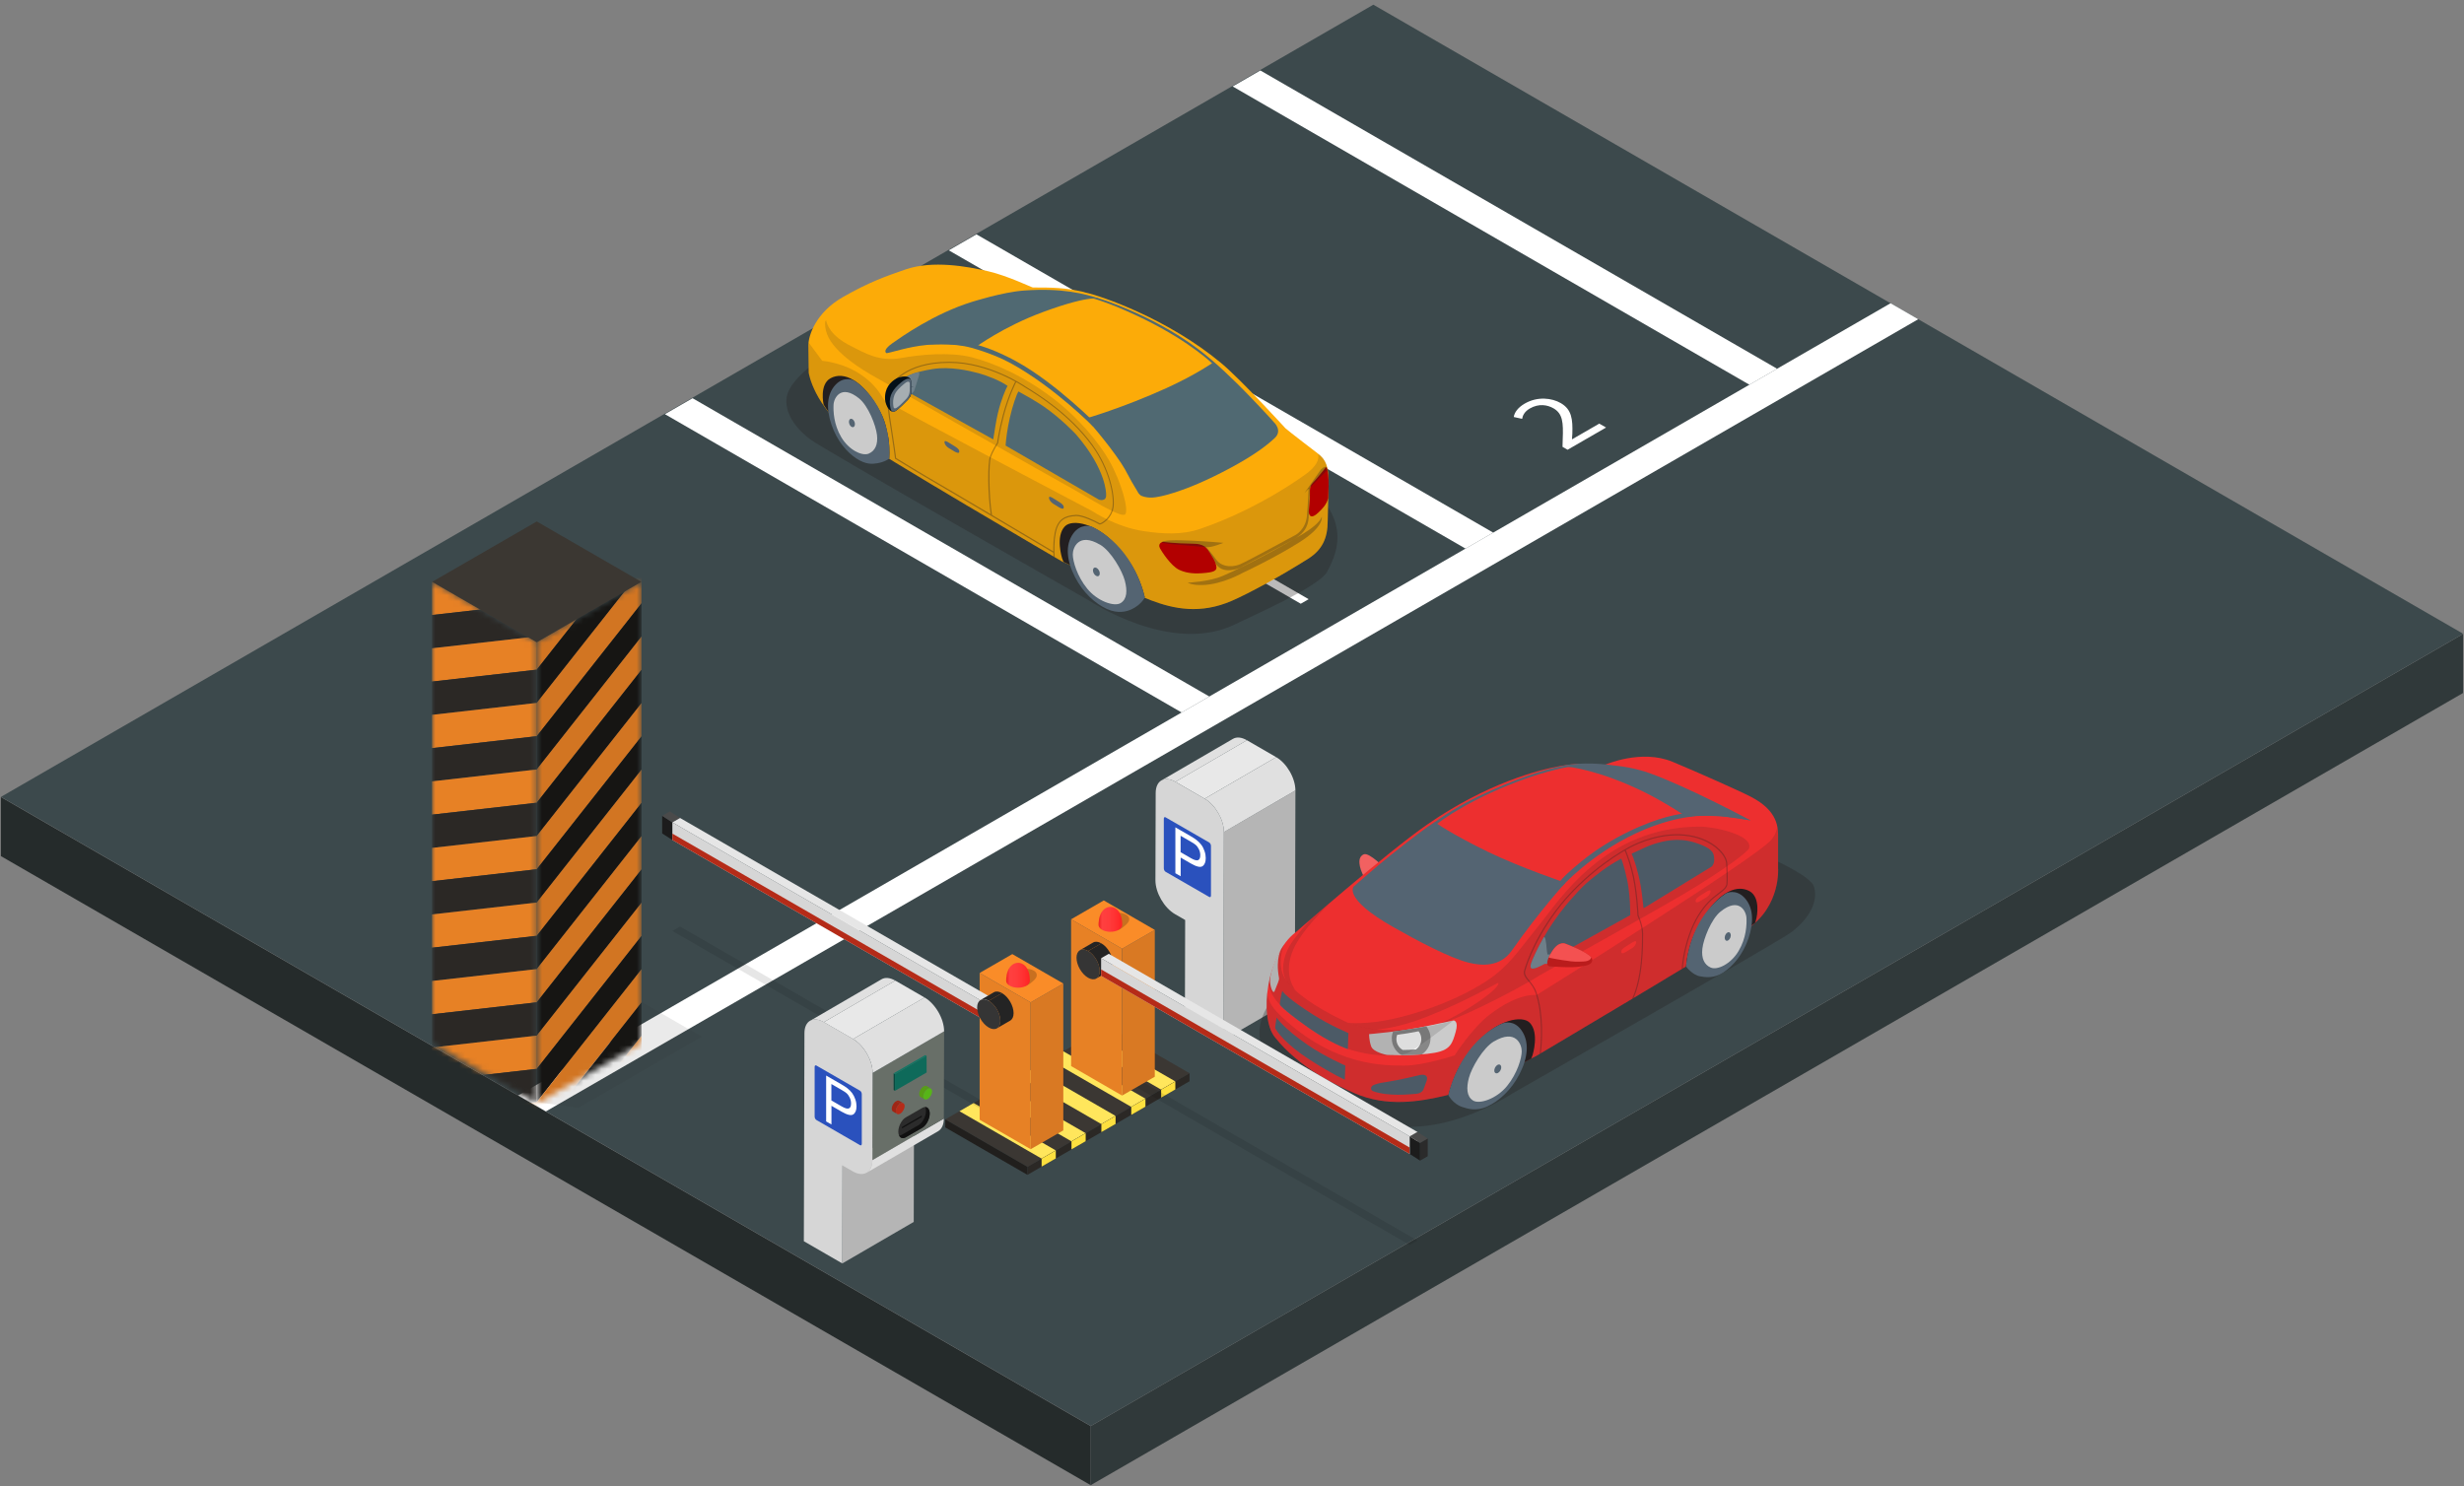 <svg width="416" height="251" viewBox="0 0 416 251" fill="none" xmlns="http://www.w3.org/2000/svg">
<rect x="0" y="0" width="416" height="251" fill="#808080" stroke="none"/>
<g clip-path="url(#clip0_84_4634)">
<path d="M184.142 250.792L0.147 144.563V134.592L184.142 240.821V250.792Z" fill="#252B2B"/>
<path d="M415.841 117.022L184.143 250.792V240.821L415.841 107.052V117.022Z" fill="#30393A"/>
<path d="M184.161 240.789L0.166 134.561L231.864 0.792L415.853 107.02L184.161 240.789Z" fill="#3C494C"/>
<path d="M323.859 53.906L319.186 51.206L87.494 184.976L92.167 187.675L323.859 53.906Z" fill="white"/>
<path d="M164.857 39.571L160.184 42.27L247.429 92.641L252.102 89.942L164.857 39.571Z" fill="white"/>
<path d="M116.927 67.244L112.254 69.937L199.499 120.314L204.173 117.615L116.927 67.244Z" fill="white"/>
<path d="M212.787 11.898L208.114 14.597L295.36 64.968L300.033 62.268L212.787 11.898Z" fill="white"/>
<path d="M210.699 96.809L210.668 96.828L209.854 98.405L208.536 97.951L209.57 95.977L210.75 95.296L220.941 101.18L219.611 101.949L210.706 96.809H210.699Z" fill="white"/>
<path d="M264.646 75.941L263.801 75.455L263.833 74.226C263.959 71.293 263.82 69.855 262.294 68.96C261.26 68.36 259.803 68.102 258.283 68.978C257.356 69.514 257.06 70.227 256.984 70.725L255.571 70.416C255.679 69.666 256.246 68.833 257.419 68.152C259.614 66.885 262.042 67.219 263.499 68.064C265.378 69.149 265.536 70.814 265.46 73.248L265.397 74.156L265.429 74.175L270.007 71.533L271.155 72.195L264.646 75.954V75.941Z" fill="white"/>
<path opacity="0.1" d="M97.629 187.088L90.622 186.092L97.629 163.022L118.472 175.055L97.629 187.088Z" fill="#303030"/>
<mask id="mask0_84_4634" style="mask-type:luminance" maskUnits="userSpaceOnUse" x="90" y="98" width="19" height="89">
<path d="M108.312 176.128L90.622 186.338V108.445L108.312 98.228V176.128Z" fill="white"/>
</mask>
<g mask="url(#mask0_84_4634)">
<path d="M108.312 90.635L90.622 113.074V107.461L108.312 85.016V90.635Z" fill="#D27522"/>
<path d="M108.312 96.254L90.622 118.693V113.074L108.312 90.635V96.254Z" fill="#161513"/>
<path d="M108.312 101.874L90.622 124.313V118.694L108.312 96.255V101.874Z" fill="#D27522"/>
<path d="M108.312 107.487L90.622 129.932V124.313L108.312 101.874V107.487Z" fill="#161513"/>
<path d="M108.312 113.106L90.622 135.545V129.932L108.312 107.487V113.106Z" fill="#D27522"/>
<path d="M108.312 118.725L90.622 141.164V135.545L108.312 113.106V118.725Z" fill="#161513"/>
<path d="M108.312 124.344L90.622 146.783V141.164L108.312 118.725V124.344Z" fill="#D27522"/>
<path d="M108.312 129.963L90.622 152.402V146.783L108.312 124.344V129.963Z" fill="#161513"/>
<path d="M108.312 135.576L90.622 158.021V152.402L108.312 129.963V135.576Z" fill="#D27522"/>
<path d="M108.312 141.195L90.622 163.634V158.021L108.312 135.576V141.195Z" fill="#161513"/>
<path d="M108.312 146.815L90.622 169.253V163.634L108.312 141.195V146.815Z" fill="#D27522"/>
<path d="M108.312 152.434L90.622 174.873V169.253L108.312 146.815V152.434Z" fill="#161513"/>
<path d="M108.312 158.047L90.622 180.492V174.873L108.312 152.434V158.047Z" fill="#D27522"/>
<path d="M108.312 163.666L90.622 186.105V180.492L108.312 158.047V163.666Z" fill="#161513"/>
<path d="M108.312 169.285L90.622 191.724V186.105L108.312 163.666V169.285Z" fill="#D27522"/>
<path d="M108.312 180.492L90.622 202.931V197.312L108.312 174.873V180.492Z" fill="#D27522"/>
<path d="M108.312 174.904L90.622 197.343V191.724L108.312 169.285V174.904Z" fill="#161513"/>
</g>
<mask id="mask1_84_4634" style="mask-type:luminance" maskUnits="userSpaceOnUse" x="72" y="98" width="19" height="89">
<path d="M90.622 186.338L72.932 176.128V98.228L90.622 108.445V186.338Z" fill="white"/>
</mask>
<g mask="url(#mask1_84_4634)">
<path d="M90.622 101.842L72.932 103.854V98.241L90.622 96.223V101.842Z" fill="#E78125"/>
<path d="M90.622 107.461L72.932 109.473V103.854L90.622 101.842V107.461Z" fill="#2B2825"/>
<path d="M90.622 113.081L72.932 115.092V109.473L90.622 107.461V113.081Z" fill="#E78125"/>
<path d="M90.622 118.693L72.932 120.712V115.092L90.622 113.081V118.693Z" fill="#2B2825"/>
<path d="M90.622 124.313L72.932 126.331V120.712L90.622 118.693V124.313Z" fill="#E78125"/>
<path d="M90.622 129.932L72.932 131.944V126.331L90.622 124.313V129.932Z" fill="#2B2825"/>
<path d="M90.622 135.551L72.932 137.563V131.944L90.622 129.932V135.551Z" fill="#E78125"/>
<path d="M90.622 141.17L72.932 143.182V137.563L90.622 135.551V141.17Z" fill="#2B2825"/>
<path d="M90.622 146.783L72.932 148.801V143.182L90.622 141.17V146.783Z" fill="#E78125"/>
<path d="M90.622 152.402L72.932 154.414V148.801L90.622 146.783V152.402Z" fill="#2B2825"/>
<path d="M90.622 158.021L72.932 160.033V154.414L90.622 152.402V158.021Z" fill="#E78125"/>
<path d="M90.622 163.641L72.932 165.652V160.033L90.622 158.021V163.641Z" fill="#2B2825"/>
<path d="M90.622 169.253L72.932 171.272V165.652L90.622 163.641V169.253Z" fill="#E78125"/>
<path d="M90.622 174.873L72.932 176.891V171.272L90.622 169.254V174.873Z" fill="#2B2825"/>
<path d="M90.622 180.492L72.932 182.504V176.891L90.622 174.873V180.492Z" fill="#E78125"/>
<path d="M90.622 191.711L72.932 193.723V188.104L90.622 186.092V191.711Z" fill="#E78125"/>
<path d="M90.622 186.111L72.932 188.123V182.504L90.622 180.492V186.111Z" fill="#2B2825"/>
</g>
<path d="M90.622 88.056L72.957 98.254L90.622 108.458L108.287 98.254L90.622 88.056Z" fill="#3B3732"/>
<path d="M196.088 131.786L208.159 124.767C208.764 124.414 209.597 124.464 210.517 125L198.447 132.019C197.526 131.49 196.693 131.439 196.088 131.786Z" fill="#E0E0E0"/>
<path d="M206.632 140.495L218.709 133.482L218.608 168.623L206.531 175.642L206.632 140.495Z" fill="#B5B5B5"/>
<path d="M212.233 125.99L210.523 125L198.446 132.019L200.162 133.009L203.384 134.87L215.455 127.851L212.233 125.99Z" fill="#E8E8E8"/>
<path d="M203.385 134.87L215.456 127.851C217.259 128.891 218.71 131.414 218.703 133.482L206.633 140.502C206.633 138.433 205.182 135.91 203.385 134.87Z" fill="#E0E0E0"/>
<path d="M203.384 134.87C205.188 135.91 206.639 138.433 206.632 140.502L206.531 175.642L200.048 171.896L200.092 155.354L198.377 154.364C196.548 153.304 195.066 150.744 195.072 148.637L195.116 133.911C195.116 131.805 196.611 130.96 198.44 132.013L200.155 133.003L203.378 134.864L203.384 134.87Z" fill="#D6D6D6"/>
<path d="M196.49 146.644V138.244C196.49 138.023 196.623 137.922 196.787 138.017L204.153 142.268C204.317 142.362 204.449 142.614 204.449 142.835V151.236C204.449 151.456 204.317 151.557 204.153 151.463L196.787 147.212C196.623 147.117 196.49 146.865 196.49 146.644Z" fill="#2A51BD"/>
<path d="M198.439 147.464V139.707L200.975 141.17C201.422 141.429 201.763 141.649 201.996 141.832C202.324 142.085 202.602 142.368 202.829 142.671C203.056 142.974 203.232 143.333 203.365 143.731C203.504 144.128 203.567 144.519 203.567 144.904C203.567 145.566 203.384 146.014 203.024 146.266C202.659 146.512 202.003 146.36 201.057 145.812L199.335 144.815V147.969L198.446 147.458L198.439 147.464ZM199.329 143.907L201.063 144.91C201.637 145.244 202.047 145.351 202.286 145.244C202.526 145.137 202.646 144.86 202.646 144.412C202.646 144.09 202.577 143.768 202.432 143.453C202.286 143.138 202.104 142.879 201.87 142.671C201.719 142.539 201.441 142.356 201.038 142.122L199.322 141.132V143.907H199.329Z" fill="white"/>
<g style="mix-blend-mode:multiply" opacity="0.31">
<path d="M295.265 143.34C295.265 143.34 305.425 147.351 306.238 149.665C306.869 151.463 306.27 154.502 302.417 157.429C300.241 159.081 255.256 184.692 255.256 184.692C255.256 184.692 241.381 193.975 230.591 188.602C228.472 187.543 217.965 182.333 215.177 179.811C211.911 176.859 210.447 171.164 219.188 164.517C227.929 157.87 295.271 143.34 295.271 143.34H295.265Z" fill="#231F20"/>
</g>
<path d="M233.996 146.808C233.996 146.808 231.183 143.857 230.243 144.267C229.304 144.677 229.493 145.742 229.6 146.316C229.84 147.565 231.543 150.479 231.543 150.479C231.543 150.479 232.621 150.378 233.498 148.883C234.381 147.382 233.99 146.808 233.99 146.808H233.996Z" fill="#F26161"/>
<path d="M218.715 157.46C218.715 157.46 234.091 143.989 240.927 139.253C251.081 132.215 259.765 130.02 263.335 129.364C267.232 128.645 269.357 129.106 269.774 129.131C270.587 129.175 271.054 129.112 271.054 129.112C271.054 129.112 277.108 126.457 282.362 128.633C285.988 130.134 293.405 133.419 295.555 134.523C300.298 136.957 300.197 139.846 300.197 141.441V146.562C300.197 146.562 300.708 152.97 295.069 156.811C291.38 159.327 259.324 178.335 259.324 178.335C259.324 178.335 248.42 183.973 244.081 184.995C239.723 186.023 234.129 186.969 228.705 184.61C225.76 183.33 219.302 180.322 215.222 175.131C212.529 171.707 213.847 161.168 218.715 157.454V157.46Z" fill="#ED2F2F"/>
<path d="M242.22 138.818C242.22 138.818 245.071 140.867 251.283 143.876C256.7 146.499 264.287 149.066 264.287 149.066C264.287 149.066 260.093 153.613 255.224 160.531C253.231 163.363 250.059 163.067 248.047 162.581C244.843 161.812 239.294 158.86 235.239 156.558C226.655 151.69 228.547 149.703 228.547 149.703C228.547 149.703 232.375 146.31 234.873 144.336C238.55 141.435 240.769 139.726 242.226 138.812L242.22 138.818Z" fill="#546472"/>
<path d="M258.56 162.505C259.809 159.428 262.161 155.202 265.674 151.374C266.765 150.189 267.307 149.394 270.448 147.048C271.482 146.272 272.617 145.585 273.721 144.992C273.929 145.408 274.699 148.051 274.945 149.924C275.184 151.784 275.228 153.134 275.235 154.534L259.046 163.514C259.046 163.514 258.043 163.786 258.566 162.505H258.56Z" fill="#546472"/>
<path d="M277.007 149.627C276.571 147.079 275.758 144.727 275.468 144.153C277.442 143.226 278.268 142.841 279.163 142.551C280.822 142.022 283.225 141.366 286.132 142.274C289.21 143.239 289.304 144.052 289.399 144.822C289.525 145.837 289.014 146.31 289.014 146.31L277.486 153.373C277.391 152.699 277.259 151.109 277.007 149.627Z" fill="#546472"/>
<path d="M287.961 137.765C285.256 137.765 284.789 137.954 284.789 137.954C284.789 137.954 280.974 135.381 277.246 133.583C270.07 130.121 265.176 129.459 263.719 129.358C264.141 129.358 265.245 128.847 268.896 128.942C270.776 128.992 272.491 129.27 273.418 129.37C273.418 129.37 275.947 129.629 278.64 130.607C285.268 133.016 295.548 138.534 295.548 138.534C292.761 138.055 290.648 137.765 287.955 137.765H287.961Z" fill="#546472"/>
<path d="M216.35 160.197C216.35 160.197 215.309 161.736 215.94 165.148C216.01 165.514 215.625 166.207 215.196 167.355C214.956 167.999 214.363 166.561 214.427 165.413C214.49 164.259 215.234 161.805 216.35 160.197Z" fill="#CBCBCB"/>
<path d="M231.152 174.627C231.152 174.627 236.412 174.21 240.915 173.264L245.418 172.318C245.418 172.318 246.313 172.337 245.764 174.248C245.216 176.159 244.9 177.288 242.239 177.774C239.023 178.354 234.16 178.139 234.16 178.139C234.16 178.139 231.858 177.717 231.493 176.683C231.127 175.648 231.146 174.627 231.146 174.627H231.152Z" fill="#CBCBCB"/>
<path d="M216.495 167.336C216.64 167.557 217.359 168.585 221.742 171.366C224.599 173.176 227.652 174.444 227.652 174.444L227.557 177.162C227.557 177.162 224.473 176.096 220.821 173.491C216.129 170.155 216.092 169.651 216.092 169.651C216.092 169.651 216.066 169.241 216.211 168.547C216.337 167.935 216.476 167.311 216.501 167.349L216.495 167.336Z" fill="#546472"/>
<path d="M215.537 171.827C215.537 171.827 216.59 173.567 220.759 176.437C223.641 178.423 227.135 179.931 227.135 179.931L227.047 182.314C227.047 182.314 224.991 181.438 221.219 179.016C216.925 176.26 215.569 174.154 215.304 173.624C215.228 173.466 215.543 171.82 215.543 171.82L215.537 171.827Z" fill="#546472"/>
<path d="M239.811 181.513C239.811 181.513 236.348 182.365 234.141 182.699C233.296 182.832 232.911 182.857 232.009 183.178C231.309 183.424 231.353 184.087 231.808 184.257C234.368 185.197 238.057 184.78 239.073 184.705C240.17 184.623 240.353 183.885 240.353 183.885C240.353 183.885 240.586 183.342 240.883 182.447C241.129 181.684 240.593 181.387 239.823 181.513H239.811Z" fill="#546472"/>
<path d="M241.514 175.39C241.495 176.5 240.921 177.465 240.063 178.045C238.878 178.139 237.66 178.177 236.645 178.184C235.63 177.61 234.955 176.519 234.98 175.276C234.986 174.898 235.062 174.538 235.182 174.204C236.878 173.99 238.897 173.687 240.795 173.296C241.255 173.87 241.526 174.601 241.514 175.396V175.39Z" fill="#878787"/>
<path d="M239.963 175.503C239.95 176.216 239.584 176.84 239.029 177.212C238.266 177.276 237.484 177.294 236.828 177.301C236.179 176.935 235.744 176.229 235.756 175.428C235.756 175.182 235.807 174.955 235.889 174.734C236.98 174.595 238.285 174.4 239.502 174.147C239.799 174.52 239.975 174.993 239.963 175.503Z" fill="white"/>
<path d="M263.745 149.646C263.745 149.646 268.487 144.342 276.137 140.741C282.671 137.664 287.602 137.664 289.015 137.664C290.428 137.664 295.549 138.528 295.549 138.528L292.477 137.374C292.477 137.374 287.577 136.314 281.428 137.948C278.212 138.799 272.202 141.214 267.018 145.44C262.521 149.104 263.177 149.381 263.177 149.381L263.751 149.64L263.745 149.646Z" fill="#546472"/>
<path d="M242.271 139.398C242.271 139.398 246.212 136.037 254.569 132.625C259.469 130.626 264.073 129.503 265.429 129.452C266.784 129.402 267.352 129.503 267.352 129.503L264.855 129.169C264.855 129.169 263.436 129.333 260.963 130.033C257.747 130.947 250.829 133.445 245.203 136.856C243.784 137.714 242.227 138.824 242.227 138.824L242.277 139.398H242.271Z" fill="#546472"/>
<g style="mix-blend-mode:multiply" opacity="0.15">
<path d="M228.705 184.623C225.76 183.342 218.274 179.464 215.222 175.144C214.099 173.554 213.569 170.71 213.935 167.582C214.074 169.279 215.114 170.489 216.376 171.681C225.281 180.107 233.864 179.943 237.131 179.943C240.398 179.943 245.588 178.215 245.588 178.215C245.588 178.215 248.495 173.63 251.548 171.297C256.448 167.551 259.425 168.03 259.425 168.03C259.425 168.03 296.615 144.822 299.062 141.801C299.875 140.792 299.9 140.174 300.071 139.732C300.127 140.066 300.197 141.157 300.197 141.448V146.569C300.197 146.569 300.708 152.976 295.069 156.817C293.878 157.63 289.728 160.159 284.651 163.218C274.018 169.625 259.324 178.335 259.324 178.335C259.324 178.335 248.867 183.891 244.528 184.906C240.171 185.934 234.129 186.969 228.705 184.61V184.623Z" fill="#231F20"/>
</g>
<g style="mix-blend-mode:multiply" opacity="0.15">
<path d="M216.779 159.522C216.192 161.004 215.751 163.672 217.176 165.596C217.201 165.627 217.22 165.659 217.246 165.69C218.683 167.582 221.717 169.928 227.008 172.451C228.383 173.107 229.903 173.504 231.467 173.718C231.845 173.769 232.23 173.813 232.608 173.845C238.883 174.374 245.411 172.312 245.411 172.312C245.411 172.312 238.959 177.332 237.641 177.824C236.613 178.209 234.885 178.209 234.885 178.209C234.885 178.209 231.744 178.499 227.55 177.118C223.319 175.73 217.592 171.221 216.117 169.689C214.988 168.516 214.357 167.342 214.155 166.113C214.609 163.729 215.492 161.351 216.779 159.516V159.522Z" fill="#231F20"/>
</g>
<path d="M284.953 161.219C285.432 159.043 285.975 157.366 287.993 154.332C290.534 150.51 293.341 149.375 295.365 150.479C297.32 151.545 296.564 154.95 296.564 154.95L296.337 155.827C294.772 156.937 288.346 161.484 284.65 163.224C284.726 162.562 284.777 162.007 284.953 161.213V161.219Z" fill="#231F20"/>
<path d="M291.494 150.807C291.494 150.807 293.058 150.075 294.483 151.557C296.034 153.172 296.135 155.682 295.208 158.425C294.281 161.162 292.591 163.136 290.945 164.214C289.299 165.286 287.874 165.003 287.035 164.87C285.767 164.668 284.657 163.224 284.657 163.224C284.657 163.224 284.884 157.801 288.542 153.462C290.182 151.513 291.5 150.807 291.5 150.807H291.494Z" fill="#546472"/>
<path d="M290.485 153.928C288.902 155.202 287.596 158.564 287.413 160.191C287.23 161.812 287.722 162.909 288.826 163.388C289.93 163.868 292.219 162.808 293.531 160.582C294.849 158.362 294.906 156.123 294.861 155.045C294.817 153.846 293.581 151.437 290.485 153.928Z" fill="#CBCBCB"/>
<path d="M291.248 157.984C291.109 158.375 291.204 158.759 291.45 158.848C291.696 158.936 292.011 158.69 292.15 158.299C292.288 157.908 292.194 157.523 291.948 157.435C291.702 157.347 291.387 157.593 291.248 157.984Z" fill="#546472"/>
<path d="M245.228 182.718C246.079 180.479 246.912 178.789 249.535 175.882C252.827 172.224 256.977 171.398 258.257 172.691C259.929 174.393 258.749 178.158 258.749 178.158L258.51 178.783C256.681 179.716 248.728 183.645 244.534 184.919C244.717 184.232 244.919 183.532 245.234 182.718H245.228Z" fill="#231F20"/>
<path d="M253.899 172.741C253.899 172.741 255.583 172.167 256.857 173.958C258.251 175.919 257.967 178.6 256.548 181.362C255.129 184.124 253.029 185.953 251.112 186.836C249.195 187.719 247.725 187.208 246.855 186.924C245.291 186.407 244.521 184.919 244.521 184.919C244.521 184.919 245.676 179.079 250.235 175.049C252.279 173.239 253.887 172.741 253.887 172.741H253.899Z" fill="#546472"/>
<path d="M252.241 175.844C250.362 176.948 248.445 180.315 247.997 182.012C247.549 183.708 247.606 185.159 248.703 185.84C249.794 186.521 252.689 185.537 254.436 183.387C256.183 181.236 256.902 178.694 256.915 177.54C256.927 176.386 255.924 173.681 252.248 175.85L252.241 175.844Z" fill="#CBCBCB"/>
<path d="M252.418 180.265C252.21 180.656 252.247 181.078 252.5 181.211C252.752 181.343 253.118 181.129 253.326 180.738C253.534 180.347 253.496 179.924 253.244 179.792C252.992 179.659 252.626 179.874 252.418 180.259V180.265Z" fill="#546472"/>
<g opacity="0.31">
<path d="M262.71 153.657C266.5 148.587 271.823 144.702 275.229 142.917C276.427 142.286 280.697 140.287 285.218 141.031C289.305 141.706 291.456 144.204 291.613 145.679C291.664 146.146 291.758 148.77 291.657 149.356C291.557 149.968 290.901 150.46 290.371 150.857C288.996 151.891 288.069 152.661 286.789 154.723C285.698 156.483 284.783 159.112 284.335 161.749C284.171 162.72 284.127 163.249 284.121 163.54C284.058 163.577 283.995 163.615 283.932 163.653C283.932 163.369 283.963 162.808 284.146 161.723C284.594 159.062 285.521 156.407 286.625 154.622C287.911 152.541 288.895 151.721 290.251 150.706C290.749 150.334 291.374 149.867 291.462 149.325C291.557 148.751 291.462 146.114 291.411 145.698C291.248 144.222 288.99 141.845 285.174 141.221C280.715 140.483 276.49 142.463 275.304 143.087C271.918 144.866 266.627 148.732 262.855 153.771C258.642 159.402 257.501 163.975 257.495 164.013C257.381 164.58 257.747 165.028 258.207 165.589C258.623 166.094 259.141 166.718 259.437 167.614C260.679 171.372 260.377 175.85 260.15 177.843C260.074 177.887 260.005 177.925 259.942 177.969C260.169 176.064 260.509 171.499 259.248 167.677C258.964 166.813 258.478 166.226 258.05 165.709C257.57 165.129 257.16 164.631 257.293 163.968C257.305 163.924 258.453 159.32 262.691 153.651L262.71 153.657Z" fill="#231F20"/>
</g>
<g opacity="0.31">
<path d="M277.215 157.656C277.215 156.287 276.464 154.641 276.452 154.622V154.584C276.439 154.553 276.307 151.097 275.676 148.063C275.279 146.171 274.686 144.557 274.295 143.611L274.472 143.529C274.869 144.481 275.468 146.115 275.872 148.025C276.483 150.958 276.628 154.275 276.641 154.559C276.729 154.748 277.41 156.306 277.41 157.656V157.883C277.429 162.518 276.893 166.094 275.815 168.528C275.714 168.585 275.619 168.642 275.518 168.705C276.666 166.296 277.24 162.657 277.221 157.883V157.649L277.215 157.656Z" fill="#231F20"/>
</g>
<g style="mix-blend-mode:multiply" opacity="0.15">
<path d="M227.652 172.735C227.652 172.735 230.856 173.031 235.144 172.066C242.971 170.313 249.428 167.021 252.55 164.523C255.313 162.31 256.877 159.888 260.093 155.921C263.309 151.954 271.041 139.587 286.997 139.587C289.494 139.587 296.205 141.057 295.259 143.333C295.259 143.333 294.395 144.677 286.518 149.602C281.378 152.812 261.02 164.032 259.998 164.669C254.619 168.03 244.667 172.741 243.374 172.741C243.28 172.741 245.424 171.845 248.325 170.004C252.411 167.412 253.181 166.214 252.935 165.968C252.884 165.917 247.707 169.001 240.782 171.732C236.109 173.573 232.716 173.851 232.426 173.832C229.783 173.655 227.646 172.735 227.646 172.735H227.652Z" fill="#231F20"/>
</g>
<g style="mix-blend-mode:multiply" opacity="0.15">
<path d="M218.236 158.936C219.151 157.674 220.229 156.407 221.181 155.354C222.146 154.527 223.332 153.518 224.637 152.408C224.038 152.976 219.788 157.069 218.369 160.279C216.445 164.637 218.753 167.26 218.753 167.26C218.753 167.26 217.637 166.308 217.183 165.596C216.142 163.95 216.647 161.124 218.243 158.936H218.236Z" fill="#231F20"/>
</g>
<path d="M273.728 160.784C273.721 161.124 274.232 160.916 274.503 160.752L275.601 160.077C276.023 159.781 276.187 159.421 276.231 159.213C276.345 158.684 275.752 159.043 275.481 159.207L274.428 159.876C274.156 160.04 273.747 160.361 273.728 160.639V160.79V160.784Z" fill="#ED2F2F"/>
<path d="M286.284 152.188C286.278 152.528 286.789 152.32 287.06 152.156L288.157 151.482C288.58 151.185 288.744 150.826 288.788 150.618C288.901 150.088 288.309 150.447 288.037 150.611L286.984 151.28C286.713 151.444 286.297 151.765 286.284 152.043V152.194V152.188Z" fill="#ED2F2F"/>
<path d="M262.906 161.168L261.266 161.181C261.266 161.181 261.146 160.607 261.121 160.172C261.07 159.352 260.888 157.82 260.591 158.343C260.295 158.867 259.513 160.241 258.718 162.089C258.037 163.666 258.529 163.735 259.487 163.388C259.904 163.237 260.787 162.764 260.787 162.764L263.095 162.669L262.906 161.162V161.168Z" fill="#6E7F89"/>
<path d="M264.343 159.377C264.343 159.377 268.827 161.03 268.827 162.051C268.827 163.073 267.421 163.079 266.778 163.205C265.371 163.489 261.606 163.174 261.606 163.174C261.606 163.174 260.49 163.079 262.042 160.645C263.24 158.753 264.35 159.377 264.35 159.377H264.343Z" fill="#BA1C1C"/>
<path d="M262.035 160.639C263.234 158.747 264.344 159.371 264.344 159.371C264.344 159.371 267.856 160.664 268.664 161.673C268.405 162.499 267.131 162.341 266.519 162.386C265.195 162.474 261.928 161.805 261.455 161.704C261.581 161.408 261.77 161.061 262.035 160.639Z" fill="#F45151"/>
<path d="M200.83 181.23L173.465 197.034L159.591 189.025L186.961 173.22L200.83 181.23Z" fill="#3B3733"/>
<path d="M178.252 194.265L175.856 195.647L161.987 187.644L164.384 186.256L178.252 194.265Z" fill="#FFE65C"/>
<path d="M183.297 191.352L180.9 192.733L167.032 184.73L169.429 183.342L183.297 191.352Z" fill="#FFE65C"/>
<path d="M188.343 188.438L185.946 189.819L172.078 181.816L174.475 180.429L188.343 188.438Z" fill="#FFE65C"/>
<path d="M193.388 185.524L190.991 186.912L177.123 178.903L179.52 177.521L193.388 185.524Z" fill="#FFE65C"/>
<path d="M198.434 182.611L196.037 183.998L182.169 175.989L184.565 174.608L198.434 182.611Z" fill="#FFE65C"/>
<path d="M173.466 197.034L200.83 181.23V182.586L173.466 198.39V197.034Z" fill="#2B2825"/>
<path d="M196.037 183.998L198.434 182.611V183.967L196.037 185.354V183.998Z" fill="#FDE03F"/>
<path d="M190.991 186.906L193.388 185.525V186.88L190.991 188.262V186.906Z" fill="#FDE03F"/>
<path d="M185.946 189.819L188.343 188.438V189.794L185.946 191.175V189.819Z" fill="#FDE03F"/>
<path d="M180.9 192.733L183.297 191.352V192.708L180.9 194.089V192.733Z" fill="#FDE03F"/>
<path d="M175.855 195.647L178.252 194.266V195.621L175.855 197.003V195.647Z" fill="#FDE03F"/>
<path d="M173.465 198.39L159.591 190.381V189.025L173.465 197.034V198.39Z" fill="#211F1D"/>
<path opacity="0.1" d="M114.814 156.457L166.938 186.546L165.646 187.297L113.521 157.201L114.814 156.457Z" fill="black"/>
<path d="M174.007 194.057L165.393 189.088V164.296L174.007 169.266V194.057Z" fill="#E78125"/>
<path d="M179.52 190.879L174.008 194.057V169.266L179.52 166.081V190.879Z" fill="#D97923"/>
<path d="M165.393 164.296L170.911 161.112L179.519 166.081L174.007 169.266L165.393 164.296Z" fill="#FA8C28"/>
<path d="M111.793 137.758L113.521 138.875V141.851L111.793 140.735V137.758Z" fill="#1C1C1C"/>
<path d="M113.086 137.014L114.814 138.124L113.521 138.875L111.793 137.758L113.086 137.014Z" fill="#4A4A4A"/>
<path d="M114.814 138.124V141.101L113.521 141.851V138.875L114.814 138.124Z" fill="#2B2B2B"/>
<path d="M113.521 138.868L165.646 168.963V171.94L113.521 141.845V138.868Z" fill="#D6D6D6"/>
<path d="M113.521 140.767L165.646 170.855V171.94L113.521 141.845V140.767Z" fill="#B52B18"/>
<path d="M114.814 138.124L166.938 168.213L165.646 168.963L113.521 138.868L114.814 138.124Z" fill="#E6E6E6"/>
<path d="M166.938 168.213V171.19L165.646 171.94V168.963L166.938 168.213Z" fill="#D6D6D6"/>
<path d="M165.545 168.862L167.784 167.563C168.137 167.355 168.635 167.387 169.178 167.702L166.939 169.001C166.396 168.686 165.898 168.661 165.545 168.862Z" fill="#242424"/>
<path d="M170.552 172.344L168.313 173.643C168.666 173.441 168.88 173.006 168.887 172.388C168.887 171.145 168.016 169.626 166.932 169.001L169.17 167.702C170.255 168.326 171.126 169.84 171.126 171.089C171.126 171.707 170.905 172.142 170.552 172.344Z" fill="#242424"/>
<path d="M166.938 169.001C168.023 169.626 168.893 171.139 168.893 172.388C168.893 173.63 168.01 174.135 166.926 173.51C165.841 172.886 164.971 171.373 164.971 170.13C164.971 168.888 165.854 168.383 166.938 169.008V169.001Z" fill="#353535"/>
<path opacity="0.2" d="M173.951 166.056C174.229 165.854 174.594 165.507 174.601 165.501C174.645 165.457 174.702 165.394 174.739 165.35C174.803 165.268 174.884 165.148 174.935 165.066C174.966 165.009 174.992 164.927 175.011 164.87C175.023 164.826 175.036 164.763 175.036 164.719C175.036 164.662 175.036 164.587 175.03 164.53C175.03 164.511 175.011 164.442 174.979 164.36C174.91 164.208 174.809 164.101 174.733 164.038C174.651 163.969 174.525 163.874 174.298 163.786C174.235 163.76 174.128 163.723 174.065 163.704C173.932 163.666 173.907 163.66 173.749 163.634C173.667 163.622 173.409 163.584 173.068 163.59C172.658 163.603 172.097 163.887 172.065 163.893C171.908 163.931 171.706 163.981 171.555 164.025C171.46 164.051 171.34 164.095 171.252 164.133C171.063 164.208 170.823 164.315 170.653 164.397C170.552 164.442 170.432 164.517 170.344 164.568C170.117 164.7 170.035 164.915 170.155 165.186C170.394 165.741 171.378 166.315 172.343 166.472C172.835 166.554 173.226 166.51 173.466 166.371C173.617 166.277 173.825 166.157 173.964 166.056H173.951Z" fill="black"/>
<path d="M173.838 164.952C173.794 164.549 173.724 164.315 173.718 164.309C173.693 164.233 173.668 164.126 173.642 164.05C173.592 163.918 173.516 163.735 173.447 163.609C173.403 163.527 173.333 163.42 173.277 163.344C173.233 163.287 173.176 163.212 173.125 163.161C173.062 163.098 172.974 163.01 172.905 162.953C172.879 162.934 172.791 162.865 172.684 162.802C172.476 162.682 172.287 162.625 172.167 162.606C172.034 162.581 171.851 162.562 171.605 162.606C171.536 162.619 171.429 162.644 171.366 162.669C171.24 162.713 171.221 162.726 171.088 162.795C171.019 162.833 170.811 162.953 170.609 163.186C170.363 163.464 170.237 163.748 170.224 163.779C170.161 163.918 170.092 164.107 170.048 164.252C170.016 164.347 169.991 164.467 169.972 164.561C169.934 164.763 169.903 165.034 169.884 165.242C169.871 165.356 169.877 165.514 169.871 165.627C169.871 165.917 170.06 166.214 170.439 166.434C171.208 166.895 172.476 166.907 173.264 166.466C173.668 166.239 173.869 165.942 173.869 165.64C173.869 165.438 173.857 165.167 173.838 164.971V164.952Z" fill="url(#paint0_linear_84_4634)"/>
<path opacity="0.1" d="M187.195 179.395L239.313 209.483L238.02 210.234L185.902 180.139L187.195 179.395Z" fill="black"/>
<path d="M189.446 185.001L180.838 180.025V155.234L189.446 160.203V185.001Z" fill="#E78125"/>
<path d="M194.965 181.816L189.446 185.001V160.204L194.965 157.025V181.816Z" fill="#D97923"/>
<path d="M180.838 155.234L186.35 152.049L194.965 157.025L189.446 160.204L180.838 155.234Z" fill="#FA8C28"/>
<path d="M182.313 160.456L184.552 159.157C184.905 158.948 185.404 158.98 185.946 159.295L183.707 160.594C183.165 160.279 182.667 160.254 182.313 160.456Z" fill="#242424"/>
<path d="M187.327 163.937L185.088 165.236C185.441 165.034 185.656 164.599 185.662 163.981C185.662 162.739 184.792 161.219 183.707 160.595L185.946 159.295C187.031 159.92 187.901 161.433 187.901 162.682C187.901 163.3 187.68 163.735 187.327 163.937Z" fill="#242424"/>
<path d="M183.714 160.594C184.798 161.219 185.669 162.732 185.669 163.981C185.669 165.224 184.786 165.728 183.701 165.104C182.616 164.479 181.746 162.966 181.746 161.723C181.746 160.481 182.629 159.976 183.714 160.601V160.594Z" fill="#353535"/>
<path d="M185.902 161.805L238.02 191.9V194.871L185.902 164.782V161.805Z" fill="#D6D6D6"/>
<path d="M185.902 163.697L238.02 193.792V194.871L185.902 164.782V163.697Z" fill="#B52B18"/>
<path d="M187.195 161.061L239.313 191.15L238.02 191.9L185.902 161.805L187.195 161.061Z" fill="#E6E6E6"/>
<path d="M239.312 191.15V194.127L238.02 194.871V191.9L239.312 191.15Z" fill="#D6D6D6"/>
<path d="M238.02 191.901L239.754 193.01V195.987L238.02 194.871V191.901Z" fill="#1C1C1C"/>
<path d="M239.312 191.15L241.047 192.266L239.754 193.01L238.02 191.9L239.312 191.15Z" fill="#4A4A4A"/>
<path d="M241.047 192.266V195.243L239.754 195.987V193.01L241.047 192.266Z" fill="#2B2B2B"/>
<path opacity="0.2" d="M189.554 156.615C189.831 156.413 190.197 156.066 190.203 156.06C190.247 156.016 190.304 155.953 190.342 155.909C190.405 155.827 190.487 155.707 190.538 155.625C190.569 155.568 190.594 155.486 190.613 155.429C190.626 155.385 190.638 155.322 190.638 155.278C190.638 155.221 190.638 155.146 190.632 155.089C190.632 155.07 190.613 155.001 190.582 154.919C190.512 154.767 190.411 154.66 190.336 154.597C190.254 154.528 190.128 154.433 189.901 154.345C189.837 154.319 189.73 154.282 189.667 154.263C189.535 154.225 189.51 154.219 189.352 154.193C189.27 154.181 189.011 154.143 188.671 154.149C188.261 154.162 187.7 154.446 187.668 154.452C187.51 154.49 187.309 154.54 187.157 154.584C187.063 154.61 186.943 154.654 186.854 154.692C186.665 154.767 186.426 154.874 186.255 154.956C186.154 155.001 186.035 155.076 185.946 155.127C185.719 155.259 185.637 155.474 185.757 155.745C185.997 156.3 186.981 156.874 187.945 157.031C188.437 157.113 188.828 157.069 189.068 156.93C189.219 156.836 189.428 156.716 189.566 156.615H189.554Z" fill="black"/>
<path d="M189.434 155.511C189.39 155.108 189.32 154.874 189.314 154.868C189.289 154.792 189.263 154.685 189.238 154.609C189.188 154.477 189.112 154.294 189.043 154.168C188.998 154.086 188.929 153.979 188.872 153.903C188.828 153.846 188.771 153.771 188.721 153.72C188.658 153.657 188.57 153.569 188.5 153.512C188.475 153.493 188.387 153.424 188.28 153.361C188.071 153.241 187.882 153.184 187.762 153.165C187.63 153.14 187.447 153.121 187.201 153.165C187.132 153.178 187.025 153.203 186.961 153.228C186.835 153.272 186.816 153.285 186.684 153.354C186.615 153.392 186.406 153.512 186.205 153.745C185.959 154.023 185.833 154.307 185.82 154.338C185.757 154.477 185.688 154.666 185.643 154.811C185.612 154.906 185.587 155.026 185.568 155.12C185.53 155.322 185.498 155.593 185.479 155.801C185.467 155.915 185.473 156.073 185.467 156.186C185.467 156.476 185.656 156.773 186.034 156.993C186.804 157.454 188.071 157.466 188.86 157.025C189.263 156.798 189.465 156.501 189.465 156.199C189.465 155.997 189.453 155.726 189.434 155.53V155.511Z" fill="url(#paint1_linear_84_4634)"/>
<path d="M142.241 196.813L154.312 189.794L154.268 206.336L142.197 213.356L142.241 196.813Z" fill="#B5B5B5"/>
<path d="M158.386 191.018L146.315 198.037C146.908 197.69 147.28 196.958 147.28 195.911L159.351 188.892C159.351 189.939 158.979 190.671 158.386 191.018Z" fill="#E0E0E0"/>
<path d="M136.761 172.382L148.832 165.362C149.424 165.015 150.244 165.066 151.152 165.589L139.082 172.609C138.173 172.085 137.354 172.035 136.761 172.382Z" fill="#E0E0E0"/>
<path d="M147.324 181.179L159.395 174.16L159.351 188.886L147.28 195.905L147.324 181.179Z" fill="#686F68"/>
<path d="M154.382 167.45L151.159 165.589L139.082 172.609L142.305 174.469L144.02 175.453L156.091 168.44L154.382 167.45Z" fill="#E8E8E8"/>
<path d="M144.02 175.453L156.09 168.434C157.919 169.493 159.401 172.054 159.395 174.154L147.324 181.173C147.324 179.073 145.848 176.506 144.02 175.453Z" fill="#E0E0E0"/>
<path d="M144.02 175.453C145.849 176.512 147.331 179.073 147.324 181.173L147.28 195.899C147.28 198.005 145.786 198.85 143.957 197.791L142.241 196.801L142.197 213.343L135.714 209.597L135.815 174.456C135.815 172.388 137.284 171.555 139.088 172.59L142.311 174.45L144.026 175.44L144.02 175.453Z" fill="#D6D6D6"/>
<path d="M137.537 188.558V180.158C137.537 179.937 137.67 179.836 137.834 179.931L145.2 184.181C145.364 184.276 145.496 184.528 145.496 184.749V193.149C145.496 193.37 145.364 193.471 145.2 193.376L137.834 189.126C137.67 189.031 137.537 188.779 137.537 188.558Z" fill="#2A51BD"/>
<path d="M139.479 189.378V181.621L142.015 183.084C142.463 183.342 142.803 183.563 143.036 183.746C143.364 183.998 143.642 184.282 143.869 184.585C144.09 184.894 144.273 185.247 144.405 185.644C144.544 186.042 144.607 186.433 144.607 186.817C144.607 187.48 144.424 187.927 144.064 188.18C143.699 188.426 143.043 188.274 142.097 187.726L140.375 186.729V189.882L139.486 189.372L139.479 189.378ZM140.369 185.827L142.103 186.83C142.677 187.164 143.087 187.271 143.327 187.164C143.566 187.057 143.686 186.78 143.686 186.332C143.686 186.01 143.617 185.688 143.472 185.373C143.327 185.058 143.144 184.799 142.91 184.591C142.759 184.459 142.481 184.276 142.078 184.042L140.362 183.052V185.827H140.369Z" fill="white"/>
<path d="M151.815 185.897L152.509 186.3C152.376 186.224 152.187 186.231 151.979 186.351L151.285 185.947C151.493 185.827 151.676 185.815 151.815 185.897Z" fill="#9E2615"/>
<path d="M151.462 188.104L150.768 187.7C150.636 187.624 150.554 187.46 150.554 187.227C150.554 186.754 150.882 186.187 151.292 185.947L151.985 186.351C151.575 186.584 151.247 187.158 151.247 187.631C151.247 187.864 151.329 188.028 151.462 188.104Z" fill="#9E2615"/>
<path d="M151.985 186.351C152.395 186.117 152.729 186.306 152.729 186.773C152.729 187.246 152.401 187.814 151.991 188.053C151.581 188.287 151.247 188.097 151.247 187.631C151.247 187.158 151.575 186.59 151.985 186.351Z" fill="#B52B18"/>
<path d="M156.457 183.412L157.15 183.815C157.018 183.74 156.829 183.746 156.62 183.866L155.927 183.462C156.135 183.342 156.318 183.33 156.457 183.412Z" fill="#579E15"/>
<path d="M156.097 185.625L155.403 185.222C155.27 185.146 155.188 184.982 155.188 184.749C155.188 184.276 155.516 183.708 155.926 183.469L156.62 183.872C156.21 184.105 155.882 184.679 155.882 185.152C155.882 185.386 155.964 185.55 156.097 185.625Z" fill="#579E15"/>
<path d="M156.62 183.872C157.03 183.639 157.364 183.828 157.364 184.295C157.364 184.768 157.036 185.335 156.626 185.575C156.216 185.808 155.882 185.619 155.882 185.152C155.882 184.679 156.21 184.112 156.62 183.872Z" fill="#57B518"/>
<path d="M155.699 190.444L152.924 192.046C152.231 192.443 151.663 192.014 151.663 191.093C151.663 190.172 152.231 189.088 152.924 188.69L155.699 187.089C156.393 186.691 156.961 187.12 156.961 188.041C156.961 188.962 156.393 190.046 155.699 190.444Z" fill="#2B2B2B"/>
<path d="M156.197 186.937C156.279 187.114 156.33 187.334 156.33 187.599C156.33 188.52 155.762 189.605 155.069 190.002L152.294 191.604C152.117 191.705 151.953 191.755 151.802 191.755C152.01 192.191 152.439 192.329 152.931 192.045L155.706 190.444C156.399 190.046 156.967 188.962 156.967 188.041C156.967 187.353 156.652 186.937 156.204 186.937H156.197Z" fill="#111111"/>
<path d="M155.548 188.665L152.357 190.507C152.307 190.538 152.263 190.507 152.263 190.437C152.263 190.368 152.307 190.286 152.357 190.254L155.548 188.413C155.599 188.381 155.643 188.413 155.643 188.482C155.643 188.552 155.599 188.634 155.548 188.665Z" fill="#111111"/>
<path d="M151.102 184.194L150.875 184.061L150.869 181.249L151.096 181.381L151.102 184.194Z" fill="#0A493F"/>
<path d="M151.096 181.381L150.869 181.249L156.217 178.165L156.438 178.297L151.096 181.381Z" fill="#0F7665"/>
<path d="M156.437 178.297L156.444 181.104L151.102 184.194L151.096 181.381L156.437 178.297Z" fill="#0E6A5A"/>
<g style="mix-blend-mode:multiply" opacity="0.31">
<path d="M136.729 61.953C136.729 61.953 133.79 64.122 132.977 66.437C132.346 68.234 132.945 71.274 136.799 74.2C138.974 75.853 183.959 101.464 183.959 101.464C183.959 101.464 197.834 110.747 208.625 105.374C210.744 104.314 222.732 99.073 224.038 96.582C225.35 94.091 228.768 87.936 220.027 81.289C211.286 74.642 136.723 61.953 136.723 61.953H136.729Z" fill="#231F20"/>
</g>
<path d="M222.481 76.572C222.481 76.572 217.524 72.788 217.019 72.315C217 72.296 209.603 64.173 206.191 61.329C197.223 53.849 185.928 49.964 183.285 49.409C183.083 49.365 182.989 49.315 182.989 49.315C179.816 48.558 177.653 48.545 174.374 48.545C174.197 48.545 170.142 46.571 166.863 45.814C163.35 45.001 157.472 43.904 152.831 45.518C149.551 46.653 146.745 47.631 142.317 50.16C137.676 52.808 136.478 56.731 136.478 58.308C136.478 58.434 136.541 62.949 136.541 62.949C136.541 62.949 137.342 68.537 144.071 73.589C147.88 76.452 179.299 94.804 179.299 94.804C179.299 94.804 190.216 99.811 194.328 101.369C198.15 102.82 202.653 103.772 207.994 101.445C210.902 100.184 216.313 97.232 220.872 94.344C223.225 92.855 224.158 90.888 224.158 87.955C224.158 87.091 224.31 82.103 224.316 81.831C224.379 78.861 223.849 77.581 222.487 76.591L222.481 76.572Z" fill="#FCAB08"/>
<path d="M149.683 59.638C150.56 59.519 153.423 58.529 156.438 58.251C161.237 57.809 164.712 58.629 164.712 58.629C164.712 58.629 169.341 55.173 176.171 52.663C184.407 49.63 185.833 50.488 185.833 50.488C183.127 49.592 179.299 48.589 172.86 49.062C169.215 49.334 164.182 50.961 164.144 50.961C157.699 52.947 152.08 56.964 150.692 57.936C148.8 59.26 149.683 59.638 149.683 59.638Z" fill="#506972"/>
<path d="M184.502 71.98C184.502 71.98 178.196 65.56 170.956 61.511C169.038 60.439 166.737 59.493 164.006 58.73C160.865 57.854 156.57 58.131 154.956 58.358C154.83 58.377 161.553 57.57 161.742 57.664C161.868 57.727 165.273 57.576 171.523 60.988C178.303 64.684 185.442 71.974 185.442 71.974H184.496L184.502 71.98Z" fill="#506972"/>
<path d="M215.127 71.35C215.127 71.35 216.546 72.706 215.234 73.948C214.106 75.014 212.037 76.717 207.616 79.082C199.55 83.402 195.4 83.912 195.4 83.912C195.4 83.912 194.044 84.259 192.777 83.755C192.316 83.572 192.083 83.061 192.083 83.061C190.33 80.223 190.374 79.845 189.239 78.136C186.893 74.617 183.367 70.656 183.367 70.656C183.367 70.656 189.617 68.859 196.914 65.541C201.965 63.246 204.961 61.12 204.961 61.12C204.961 61.12 207.654 63.435 211.211 67.15C214.364 70.442 215.121 71.35 215.121 71.35H215.127Z" fill="#506972"/>
<g style="mix-blend-mode:multiply" opacity="0.15">
<path d="M224.31 81.611C224.31 81.447 224.31 81.289 224.31 81.131C224.31 81.056 224.31 80.98 224.31 80.904C224.31 80.854 224.31 80.803 224.31 80.759C224.228 78.533 223.679 77.448 222.5 76.584C222.664 77.127 222.758 78.211 220.879 79.75C220.349 80.179 212.636 85.905 202.596 89.317C199.417 90.396 196.157 90.137 193.123 89.696C188.406 89.008 184.477 86.347 184.477 86.347C184.477 86.347 151.519 68.985 149.438 67.66C148.933 67.339 148.479 65.504 145.584 63.429C142.463 61.19 138.811 60.931 138.811 60.931L136.824 58.245C136.824 58.245 136.711 58.093 136.509 57.847C136.49 58.011 136.478 58.163 136.478 58.295C136.478 58.428 136.541 62.937 136.541 62.937C136.541 62.937 137.342 68.524 144.071 73.576C147.88 76.439 179.299 94.791 179.299 94.791C179.299 94.791 190.216 99.799 194.328 101.357C198.15 102.807 202.653 103.759 207.994 101.432C210.902 100.171 216.313 97.219 220.872 94.331C223.218 92.843 224.152 90.875 224.158 87.942V87.886C224.158 87.022 224.31 81.875 224.316 81.604L224.31 81.611Z" fill="#231F20"/>
</g>
<path d="M179.589 85.716C179.595 86.057 179.091 85.842 178.826 85.685L177.741 85.016C177.325 84.72 177.161 84.367 177.117 84.165C177.003 83.641 177.59 83.995 177.855 84.159L178.895 84.814C179.16 84.978 179.57 85.287 179.583 85.565V85.716H179.589Z" fill="#546472"/>
<path d="M161.956 76.288C161.968 76.622 161.457 76.42 161.186 76.263L160.095 75.607C159.673 75.317 159.509 74.963 159.465 74.762C159.351 74.238 159.938 74.585 160.202 74.749L161.249 75.399C161.514 75.556 161.93 75.872 161.949 76.143V76.294L161.956 76.288Z" fill="#546472"/>
<path opacity="0.31" d="M203.352 92.25C203.352 92.25 203.592 92.105 205.389 94.571C206.026 95.441 207.54 96.015 209.369 95.283C210.416 94.867 218.759 90.314 218.759 90.314C218.759 90.314 220.456 89.418 220.651 87.097C220.809 85.231 220.935 82.412 220.935 82.412L221.213 82.292C221.213 82.292 220.967 86.05 220.967 86.851C220.967 88.321 220.651 89.847 218.381 91.102C216.136 92.344 209.318 95.895 209.318 95.895C209.318 95.895 206.651 97.1 205.339 95.328C203.731 93.152 202.734 92.01 202.734 92.01L203.352 92.25Z" fill="#231F20"/>
<path d="M223.968 78.88C223.804 78.956 223.653 79.157 223.653 79.157C223.653 79.157 222.139 81.043 221.553 81.642C220.973 82.248 221.206 83.364 221.149 84.114C221.073 85.149 220.96 86.366 220.96 86.366C220.96 86.366 220.941 88.062 222.524 86.606C223.319 85.874 223.943 85.186 224.246 84.146C224.271 83.238 224.29 82.576 224.309 82.077C224.309 82.033 224.309 82.002 224.309 81.983C224.334 80.633 224.227 79.649 223.968 78.88Z" fill="#B20000"/>
<path opacity="0.31" d="M223.149 87.224C223.149 87.224 223.673 88.876 219.359 91.588C214.944 94.362 209.823 96.728 209.823 96.728C209.823 96.728 206.367 98.701 203.056 98.79C201.158 98.847 200.527 98.392 200.527 98.392C200.527 98.392 204.097 98.241 206.367 97.276C210.17 95.668 217.328 91.783 220.116 90.068C223.099 88.226 223.149 87.217 223.149 87.217V87.224Z" fill="#231F20"/>
<path d="M205.339 95.517C205.118 94.684 204.854 94.331 204.154 93.196C203.649 92.376 203.018 91.84 201.644 91.821C198.042 91.77 196.34 91.493 196.34 91.493C196.34 91.493 195.394 91.695 195.835 92.578C196.037 92.975 197.651 95.555 199.083 96.223C199.966 96.633 201.101 96.929 202.968 96.791C204.923 96.645 205.573 96.412 205.333 95.51L205.339 95.517Z" fill="#B20000"/>
<path opacity="0.31" d="M224.108 79.365C224.063 79.17 224.013 78.993 223.95 78.817C223.553 78.722 222.985 79.315 222.985 79.315L220.235 83.263L224.101 79.365H224.108Z" fill="#231F20"/>
<path d="M192.638 98.746C191.799 96.545 190.979 94.874 188.394 92.01C185.146 88.409 181.059 87.589 179.798 88.87C178.145 90.547 179.312 94.262 179.312 94.262L179.545 94.874C181.349 95.794 189.138 99.635 193.275 100.884C193.092 100.209 192.941 99.553 192.632 98.746H192.638Z" fill="#231F20"/>
<path d="M184.186 88.869C184.186 88.869 182.433 88.346 181.178 90.118C179.803 92.048 180.081 94.69 181.481 97.415C182.874 100.139 184.949 101.943 186.835 102.813C188.721 103.684 190.209 103.274 191.029 102.895C192.687 102.126 193.28 100.884 193.28 100.884C193.28 100.884 192.189 95.163 187.693 91.19C185.674 89.406 184.192 88.869 184.192 88.869H184.186Z" fill="#546472"/>
<path d="M185.725 91.972C187.579 93.063 189.465 96.381 189.906 98.052C190.348 99.723 190.291 101.155 189.213 101.83C188.134 102.504 185.284 101.533 183.562 99.408C181.84 97.289 181.134 94.785 181.121 93.644C181.109 92.502 182.099 89.841 185.719 91.979L185.725 91.972Z" fill="#CBCBCB"/>
<path d="M185.549 96.336C185.751 96.721 185.713 97.137 185.467 97.27C185.221 97.402 184.855 97.194 184.653 96.809C184.452 96.425 184.489 96.002 184.735 95.876C184.981 95.744 185.347 95.952 185.549 96.343V96.336Z" fill="#546472"/>
<path d="M144.064 73.57C144.922 74.213 147.161 75.638 150.131 77.455C150.207 76.231 150.112 74.541 149.986 73.967C149.513 71.823 149.481 70.662 147.488 67.667C146.397 66.021 145.25 64.879 144.14 64.204C142.714 63.34 141.346 63.252 140.223 63.87C138.3 64.917 139.044 68.278 139.044 68.278V68.316C139.965 69.824 141.497 71.64 144.07 73.57H144.064Z" fill="#231F20"/>
<path d="M144.039 64.198C144.039 64.198 142.494 63.479 141.094 64.942C139.568 66.532 139.46 69.01 140.381 71.709C141.296 74.409 142.961 76.351 144.581 77.417C146.202 78.476 147.262 78.363 148.088 78.23C149.337 78.035 150.125 77.455 150.125 77.455C150.15 77.215 150.749 71.552 146.953 66.815C145.256 64.696 144.039 64.198 144.039 64.198Z" fill="#546472"/>
<path d="M145.035 67.276C146.593 68.531 147.885 71.848 148.062 73.45C148.245 75.052 147.759 76.124 146.674 76.597C145.59 77.07 143.332 76.023 142.039 73.835C140.74 71.646 140.683 69.439 140.727 68.373C140.772 67.194 141.989 64.816 145.041 67.276H145.035Z" fill="#CBCBCB"/>
<path d="M144.279 71.268C144.411 71.653 144.323 72.031 144.077 72.119C143.831 72.201 143.522 71.962 143.39 71.583C143.257 71.198 143.345 70.82 143.591 70.732C143.837 70.643 144.146 70.889 144.279 71.268Z" fill="#546472"/>
<path opacity="0.31" d="M196.181 91.632C195.872 90.698 206.549 91.663 206.549 91.663C206.549 91.663 204.411 92.565 203.535 92.389C203.377 92.357 198.143 91.916 198.143 91.916C198.143 91.916 196.219 91.726 196.181 91.632Z" fill="#231F20"/>
<g style="mix-blend-mode:multiply" opacity="0.15">
<path d="M177.873 67.339C172.803 63.441 167.739 61.278 164.049 60.332C160.354 59.386 155.27 59.891 152.149 60.458C148.377 61.139 145.886 59.544 143.61 58.409C140.248 56.725 139.599 54.801 139.472 54.07C139.422 54.133 139.378 54.202 139.327 54.265C139.271 54.713 139.277 55.451 139.63 56.416C140.86 59.727 146.151 62.729 147.097 63.296C148.043 63.864 178.605 81.194 180.875 82.43C183.146 83.66 189.301 87.608 189.963 86.845C190.625 86.088 189.269 81.289 187.251 77.751C185.599 74.863 182.231 70.681 177.873 67.332V67.339Z" fill="#231F20"/>
</g>
<path d="M186.747 83.484C186.747 83.484 186.874 79.365 181.633 73.317C181.633 73.317 179.198 70.7 176.171 68.613C175.124 67.887 173.043 66.689 171.952 66.103C171.668 66.481 170.956 68.468 170.489 70.555C170.079 72.359 169.827 74.251 169.776 75.241L185.543 84.379C185.543 84.379 186.867 84.802 186.741 83.477L186.747 83.484Z" fill="#506972"/>
<path d="M168.496 69.704C169.02 67.477 169.776 65.775 170.104 65.157C168.761 64.211 166.503 63.372 165.229 63.025C163.665 62.602 160.398 61.839 157.466 62.319C154.741 62.76 153.007 63.397 152.332 64.116C151.449 65.062 152.711 65.882 152.711 65.882L167.689 74.2C167.941 72.687 168.143 71.192 168.49 69.704H168.496Z" fill="#506972"/>
<g style="mix-blend-mode:multiply" opacity="0.36">
<path d="M184.483 75.146C180.623 69.874 175.325 66.614 173.333 65.384C173.2 65.302 173.093 65.232 172.998 65.176C172.942 65.138 167.026 61.089 160.253 61.089C152.641 61.089 150.528 64.886 150.509 64.923C150.471 64.987 149.613 66.487 149.803 68.171L149.878 68.834C150.036 70.259 150.049 70.347 150.44 72.788C150.78 74.938 150.995 76.553 151.114 77.461C151.159 77.493 155.693 80.28 158.222 81.731C160.751 83.181 177.653 93.234 177.823 93.335L177.835 93.309C177.842 93.543 177.854 93.77 177.867 93.965C177.936 94.003 177.999 94.041 178.062 94.079C177.993 93.101 177.949 91.487 178.245 89.999C178.693 87.747 179.885 87.236 181.664 87.142C181.695 87.142 181.72 87.142 181.752 87.142C182.78 87.142 184.716 88.062 185.593 88.554C185.618 88.567 185.643 88.573 185.675 88.573C186.04 88.573 187.724 87.596 188.002 85.647C188.285 83.673 187.377 79.12 184.483 75.159V75.146ZM187.819 85.603C187.554 87.438 185.971 88.371 185.687 88.371C184.766 87.861 182.698 86.889 181.657 86.94C179.847 87.041 178.542 87.589 178.069 89.948C177.854 91.026 177.817 92.174 177.835 93.101C177.123 92.679 172.229 89.765 167.48 86.952C166.938 83.496 166.944 78.174 167.31 77.165C167.694 76.099 168.508 74.844 168.514 74.831L168.527 74.793C168.527 74.793 168.779 72.832 169.492 70.145C170.375 66.79 171.554 64.558 171.567 64.532L171.396 64.444C171.396 64.444 170.198 66.721 169.303 70.101C168.634 72.643 168.369 74.528 168.338 74.749C168.237 74.907 167.493 76.086 167.127 77.102C166.717 78.23 166.742 83.427 167.259 86.826C163.261 84.455 159.42 82.185 158.317 81.554C155.97 80.204 151.903 77.713 151.297 77.341C151.184 76.477 150.957 74.825 150.629 72.75C150.244 70.316 150.231 70.227 150.074 68.808L149.998 68.146C149.815 66.525 150.673 65.031 150.686 65.012C150.704 64.974 152.779 61.272 160.265 61.272C166.975 61.272 172.841 65.289 172.904 65.327C172.998 65.384 173.112 65.46 173.244 65.535C175.231 66.759 180.503 70 184.338 75.247C187.201 79.164 188.103 83.654 187.825 85.597L187.819 85.603Z" fill="#231F20"/>
</g>
<path d="M154.93 62.861C154.93 62.861 152.893 63.265 151.569 64.829C150.465 66.128 151.953 67.37 151.953 67.37C151.953 67.37 152.66 67.415 153.297 67.055C153.479 66.954 154.28 66.115 154.318 66.04C154.413 65.832 154.854 64.349 155.031 63.813C155.271 63.082 155.315 62.867 154.936 62.867L154.93 62.861Z" fill="#6E7F89"/>
<path d="M152.256 65.989L154.268 65.276C154.268 65.276 152.729 64.993 152.71 65.031C152.427 65.749 152.25 65.983 152.25 65.983L152.256 65.989Z" fill="#546472"/>
<path d="M151.355 63.908C150.358 64.469 149.305 65.51 149.431 67.471C149.494 68.48 150.346 70.038 151.26 69.363C152.206 68.669 152.515 68.203 152.994 67.755C153.398 67.377 153.846 66.967 153.846 66.273C153.846 65.579 153.871 65.112 153.846 64.507C153.789 63.132 151.941 63.586 151.348 63.914L151.355 63.908Z" fill="#041019"/>
<path d="M152.067 64.639C150.818 65.68 150.068 66.746 150.244 68.329C150.289 68.726 150.333 69.067 150.56 69.47C150.78 69.552 151.02 69.533 151.26 69.357C152.206 68.663 152.496 68.304 152.975 67.856C153.379 67.477 153.852 66.954 153.864 65.939C153.871 65.22 153.871 65.1 153.852 64.494C153.852 64.431 153.839 64.381 153.827 64.324C153.663 63.675 152.994 63.87 152.067 64.639Z" fill="#546472"/>
<path d="M152.635 64.841C152.635 64.841 151.727 65.51 151.197 66.33C150.913 66.771 150.756 67.496 150.787 68.096C150.819 68.695 150.888 68.871 150.939 68.909C151.14 69.067 151.456 68.859 151.992 68.379C152.452 67.963 153.02 67.339 153.02 67.339C153.02 67.339 153.556 66.866 153.587 66.002C153.606 65.579 153.587 64.797 153.587 64.785C153.594 64.192 153.001 64.495 152.622 64.841H152.635Z" fill="#A6AEB2"/>
<path d="M204.866 61.562C204.866 61.562 201.221 57.873 193.243 53.937C188.563 51.629 185.139 50.506 184.363 50.361C184.332 50.355 185.183 50.292 185.183 50.292C185.183 50.292 186.451 50.614 188.797 51.553C193.691 53.508 198.25 55.936 202.154 58.844C203.466 59.821 204.961 61.12 204.961 61.12L204.866 61.562Z" fill="#506972"/>
</g>
<defs>
<linearGradient id="paint0_linear_84_4634" x1="169.871" y1="164.675" x2="173.869" y2="164.675" gradientUnits="userSpaceOnUse">
<stop stop-color="#ED2020"/>
<stop offset="0.15" stop-color="#FF4040"/>
<stop offset="0.46" stop-color="#FF3B3B"/>
<stop offset="0.77" stop-color="#FF2F2F"/>
<stop offset="1" stop-color="#FF2222"/>
</linearGradient>
<linearGradient id="paint1_linear_84_4634" x1="185.473" y1="155.234" x2="189.465" y2="155.234" gradientUnits="userSpaceOnUse">
<stop stop-color="#ED2020"/>
<stop offset="0.15" stop-color="#FF4040"/>
<stop offset="0.46" stop-color="#FF3B3B"/>
<stop offset="0.77" stop-color="#FF2F2F"/>
<stop offset="1" stop-color="#FF2222"/>
</linearGradient>
<clipPath id="clip0_84_4634">
<rect width="415.706" height="250" fill="white" transform="translate(0.147 0.792)"/>
</clipPath>
</defs>
</svg>
